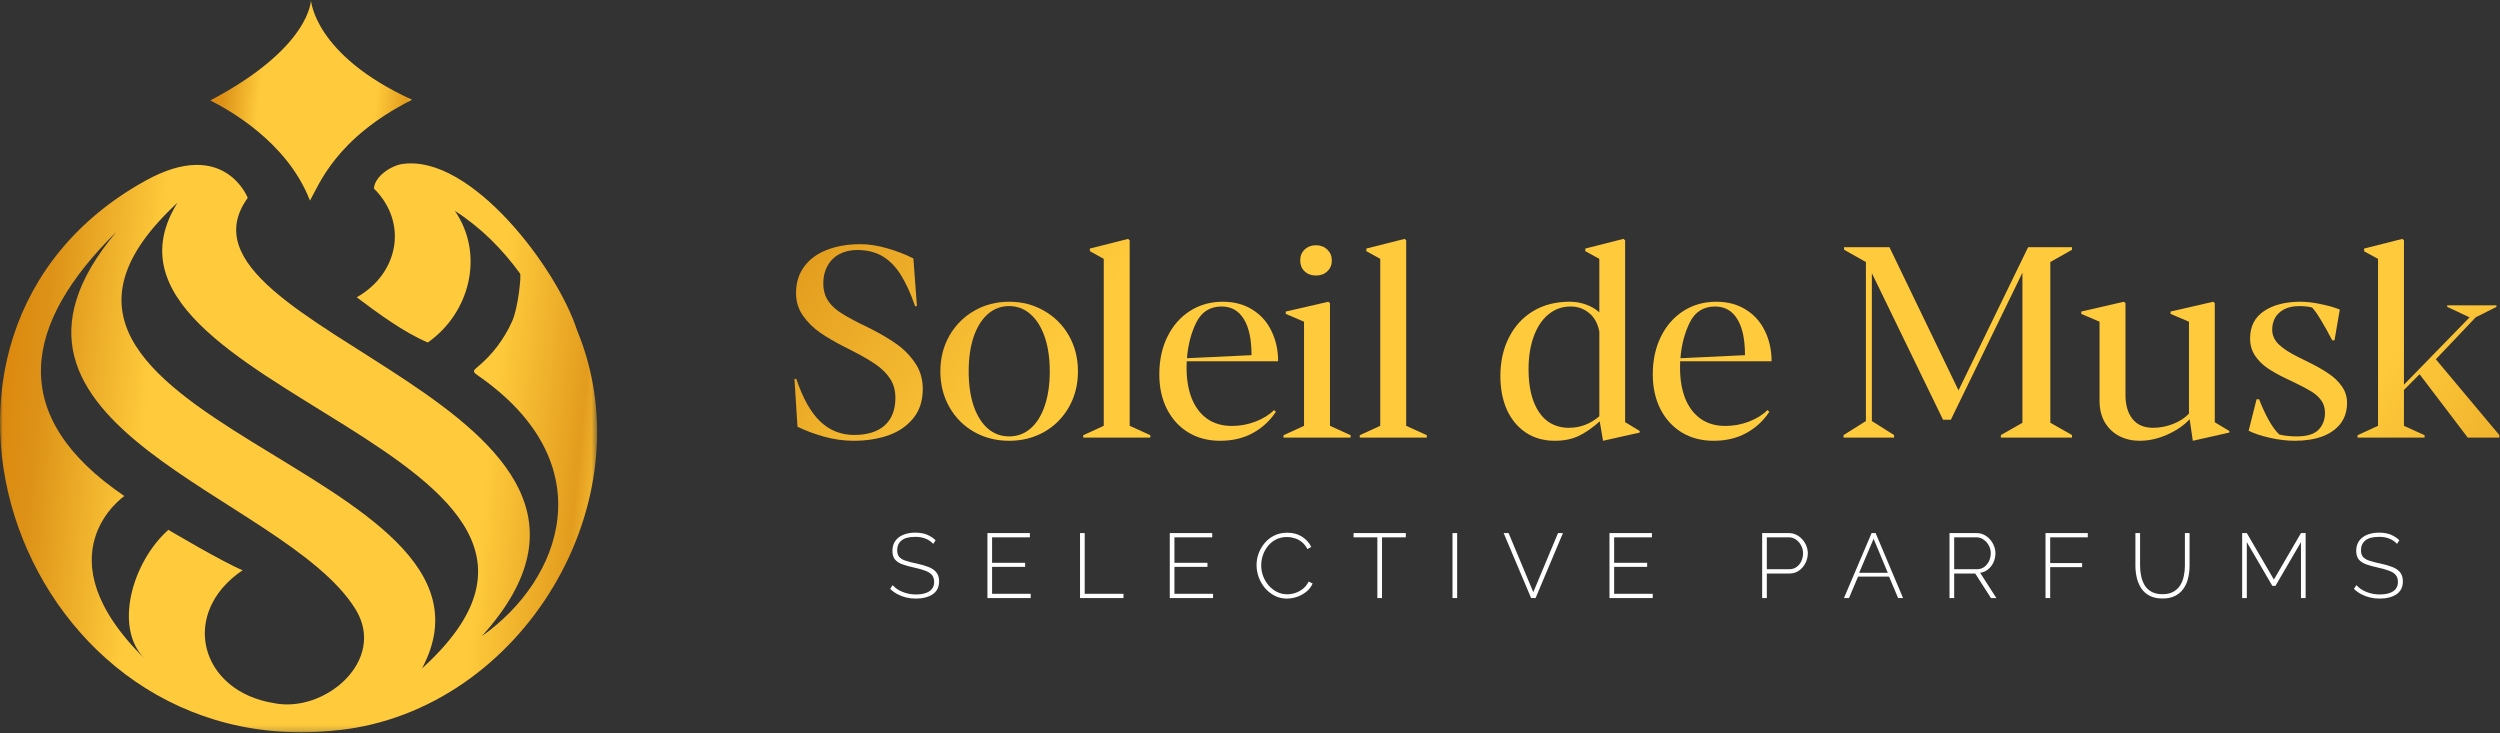 <?xml version="1.0" encoding="UTF-8"?> <svg xmlns="http://www.w3.org/2000/svg" width="450" height="132" viewBox="0 0 450 132" fill="none"><rect x="0" y="0" width="450" height="132" fill="#333333" stroke="none"/><path d="M153.668 79.339C151.874 79.339 150.096 79.092 148.334 78.6C146.588 78.108 144.992 77.513 143.548 76.814L143 68.194H143.333C144.508 71.687 145.945 74.243 147.644 75.862C149.342 77.481 151.382 78.291 153.764 78.291C156.129 78.291 157.955 77.719 159.241 76.576C160.527 75.417 161.17 73.758 161.17 71.599C161.17 70.313 160.868 69.194 160.265 68.242C159.661 67.289 158.82 66.432 157.74 65.67C156.661 64.908 155.216 64.066 153.406 63.146L151.906 62.384C150.255 61.542 148.818 60.701 147.596 59.859C146.389 59.018 145.365 58.002 144.524 56.811C143.699 55.621 143.286 54.279 143.286 52.787C143.286 50.898 143.778 49.294 144.762 47.977C145.746 46.643 147.112 45.643 148.858 44.976C150.604 44.293 152.613 43.952 154.883 43.952C156.391 43.952 157.987 44.198 159.669 44.69C161.368 45.167 162.948 45.778 164.408 46.524L165.051 55.12H164.718C163.924 52.819 163.067 50.937 162.146 49.477C161.241 48.016 160.153 46.905 158.883 46.143C157.613 45.381 156.081 45 154.288 45C153.097 45 152.033 45.246 151.097 45.738C150.176 46.23 149.461 46.937 148.953 47.857C148.445 48.762 148.191 49.81 148.191 51.001C148.191 52.112 148.421 53.065 148.882 53.858C149.342 54.652 150.025 55.374 150.93 56.025C151.851 56.66 153.113 57.383 154.716 58.192L156.431 59.026C158.336 59.978 159.963 60.931 161.312 61.883C162.678 62.836 163.813 63.987 164.718 65.336C165.638 66.686 166.099 68.242 166.099 70.004C166.099 72.115 165.535 73.869 164.408 75.266C163.281 76.664 161.781 77.695 159.907 78.362C158.034 79.013 155.954 79.339 153.668 79.339Z" fill="url(#paint0_linear_39_325)"></path><path d="M181.649 79.34C179.331 79.34 177.227 78.808 175.338 77.743C173.449 76.665 171.964 75.171 170.885 73.266C169.805 71.362 169.266 69.219 169.266 66.838C169.266 64.472 169.805 62.337 170.885 60.431C171.98 58.526 173.465 57.033 175.338 55.955C177.227 54.859 179.331 54.312 181.649 54.312C183.982 54.312 186.086 54.859 187.959 55.955C189.848 57.033 191.333 58.526 192.412 60.431C193.492 62.337 194.031 64.472 194.031 66.838C194.031 69.219 193.492 71.362 192.412 73.266C191.333 75.171 189.848 76.665 187.959 77.743C186.086 78.808 183.982 79.34 181.649 79.34ZM181.649 78.553C183.125 78.553 184.411 78.076 185.506 77.124C186.618 76.156 187.467 74.79 188.054 73.028C188.658 71.266 188.959 69.203 188.959 66.838C188.959 64.487 188.658 62.431 188.054 60.669C187.451 58.892 186.594 57.519 185.482 56.55C184.387 55.581 183.109 55.097 181.649 55.097C180.172 55.097 178.886 55.581 177.791 56.55C176.695 57.519 175.846 58.892 175.243 60.669C174.655 62.431 174.362 64.487 174.362 66.838C174.362 69.203 174.655 71.266 175.243 73.028C175.846 74.79 176.695 76.156 177.791 77.124C178.886 78.076 180.172 78.553 181.649 78.553Z" fill="url(#paint1_linear_39_325)"></path><path d="M194.984 78.338L198.675 76.648V46.595L196.175 45.214V44.738L203.057 43L203.343 43.261V76.648L207.058 78.338V78.767H194.984V78.338Z" fill="url(#paint2_linear_39_325)"></path><path d="M221.75 76.671C223.211 76.671 224.624 76.41 225.989 75.886C227.354 75.362 228.466 74.671 229.323 73.814L229.656 74.124C228.577 75.76 227.188 77.037 225.489 77.957C223.806 78.879 221.846 79.34 219.607 79.34C217.448 79.34 215.543 78.838 213.892 77.838C212.241 76.823 210.955 75.409 210.034 73.6C209.129 71.79 208.677 69.719 208.677 67.385C208.677 64.829 209.169 62.559 210.153 60.575C211.137 58.59 212.495 57.05 214.225 55.955C215.956 54.859 217.916 54.312 220.107 54.312C222.155 54.312 223.933 54.788 225.441 55.74C226.949 56.676 228.093 57.962 228.87 59.597C229.664 61.218 230.061 63.026 230.061 65.028H213.606C213.59 65.314 213.582 65.695 213.582 66.171C213.582 68.297 213.892 70.147 214.511 71.719C215.146 73.29 216.075 74.513 217.297 75.386C218.52 76.243 220.004 76.671 221.75 76.671ZM219.893 55.169C217.813 55.169 216.297 56.121 215.344 58.026C214.408 59.916 213.844 62.066 213.654 64.48L225.275 63.931C225.275 61.059 224.806 58.883 223.87 57.407C222.949 55.914 221.623 55.169 219.893 55.169Z" fill="url(#paint3_linear_39_325)"></path><path d="M236.871 49.597C236.046 49.597 235.363 49.343 234.823 48.834C234.3 48.327 234.038 47.675 234.038 46.882C234.038 46.087 234.3 45.437 234.823 44.929C235.363 44.406 236.046 44.144 236.871 44.144C237.697 44.144 238.38 44.406 238.919 44.929C239.459 45.453 239.729 46.103 239.729 46.882C239.729 47.675 239.459 48.327 238.919 48.834C238.395 49.343 237.713 49.597 236.871 49.597ZM231.037 78.338L234.728 76.649V57.907L231.442 56.502V56.074L239.11 54.312L239.396 54.574V76.649L243.111 78.338V78.767H231.037V78.338Z" fill="url(#paint4_linear_39_325)"></path><path d="M244.754 78.338L248.445 76.648V46.595L245.945 45.214V44.738L252.827 43L253.112 43.261V76.648L256.827 78.338V78.767H244.754V78.338Z" fill="url(#paint5_linear_39_325)"></path><path d="M279.879 79.339C277.878 79.339 276.132 78.846 274.64 77.862C273.163 76.862 272.028 75.489 271.234 73.742C270.456 71.98 270.067 69.964 270.067 67.694C270.067 65.106 270.575 62.804 271.592 60.788C272.608 58.756 274.052 57.168 275.926 56.025C277.815 54.882 280.013 54.311 282.522 54.311C283.57 54.311 284.546 54.478 285.451 54.811C286.372 55.128 287.181 55.597 287.88 56.216V46.595L285.356 45.214V44.738L292.214 43L292.523 43.261V75.981L295.143 77.576V77.862L288.547 79.339L287.951 75.838C286.745 76.933 285.522 77.791 284.284 78.41C283.046 79.029 281.577 79.339 279.879 79.339ZM282.403 77.005C284.435 77.005 286.26 76.314 287.88 74.933V59.669C287.578 58.177 286.951 57.057 285.999 56.311C285.062 55.549 283.966 55.168 282.712 55.168C281.188 55.168 279.855 55.644 278.712 56.597C277.569 57.534 276.688 58.859 276.068 60.574C275.449 62.272 275.14 64.241 275.14 66.479C275.14 68.702 275.433 70.607 276.021 72.195C276.608 73.766 277.442 74.965 278.521 75.79C279.617 76.6 280.91 77.005 282.403 77.005Z" fill="url(#paint6_linear_39_325)"></path><path d="M310.574 76.671C312.034 76.671 313.447 76.41 314.813 75.886C316.178 75.362 317.289 74.671 318.146 73.814L318.48 74.124C317.4 75.76 316.011 77.037 314.312 77.957C312.63 78.879 310.669 79.34 308.431 79.34C306.272 79.34 304.366 78.838 302.715 77.838C301.064 76.823 299.778 75.409 298.858 73.6C297.953 71.79 297.5 69.719 297.5 67.385C297.5 64.829 297.992 62.559 298.977 60.575C299.961 58.59 301.318 57.05 303.049 55.955C304.779 54.859 306.74 54.312 308.931 54.312C310.979 54.312 312.757 54.788 314.265 55.74C315.773 56.676 316.916 57.962 317.694 59.597C318.488 61.218 318.885 63.026 318.885 65.028H302.43C302.414 65.314 302.406 65.695 302.406 66.171C302.406 68.297 302.715 70.147 303.335 71.719C303.97 73.29 304.898 74.513 306.121 75.386C307.343 76.243 308.827 76.671 310.574 76.671ZM308.716 55.169C306.637 55.169 305.121 56.121 304.168 58.026C303.231 59.916 302.668 62.066 302.477 64.48L314.098 63.931C314.098 61.059 313.63 58.883 312.693 57.407C311.772 55.914 310.447 55.169 308.716 55.169Z" fill="url(#paint7_linear_39_325)"></path><path d="M331.839 78.315L335.863 75.79V47.167L331.934 44.952V44.5H340.102L352.533 70.266L365.059 44.5H372.965V44.952L369.059 47.167V76.1L372.965 78.315V78.767H360.153V78.315L364.035 76.1V49.096L351.152 75.552H349.747L336.935 49.167V75.79L340.936 78.315V78.767H331.839V78.315Z" fill="url(#paint8_linear_39_325)"></path><path d="M385.133 79.34C383.815 79.34 382.601 79.061 381.49 78.505C380.394 77.934 379.521 77.109 378.87 76.029C378.235 74.933 377.918 73.639 377.918 72.147V57.907L374.631 56.502V56.074L382.299 54.312L382.585 54.574V71.1C382.585 72.909 383.006 74.347 383.847 75.409C384.689 76.474 385.927 77.005 387.562 77.005C388.769 77.005 389.967 76.775 391.158 76.314C392.349 75.838 393.301 75.219 394.015 74.457V57.907L390.705 56.502V56.074L398.397 54.312L398.659 54.574V76.005L401.278 77.576V77.862L394.706 79.34L394.135 75.457C393.15 76.537 391.817 77.457 390.134 78.219C388.467 78.966 386.8 79.34 385.133 79.34Z" fill="url(#paint9_linear_39_325)"></path><path d="M413.066 79.34C411.621 79.34 410.105 79.156 408.518 78.791C406.93 78.427 405.676 78.005 404.755 77.529L406.184 71.862H406.636C407.081 73.037 407.629 74.236 408.28 75.457C408.946 76.68 409.613 77.6 410.28 78.219C411.232 78.442 412.28 78.553 413.423 78.553C415.233 78.553 416.527 78.165 417.305 77.386C418.099 76.593 418.495 75.569 418.495 74.314C418.495 73.442 418.273 72.695 417.829 72.076C417.384 71.457 416.797 70.925 416.066 70.481C415.352 70.037 414.336 69.496 413.018 68.862L411.328 68.052C410.073 67.448 409.002 66.846 408.113 66.242C407.224 65.623 406.486 64.876 405.898 64.004C405.311 63.114 405.017 62.09 405.017 60.931C405.017 58.757 405.851 57.114 407.518 56.002C409.184 54.874 411.383 54.312 414.114 54.312C415.209 54.312 416.416 54.455 417.733 54.739C419.067 55.01 420.21 55.336 421.163 55.717L420.21 61.264H419.805C419.043 59.804 418.361 58.581 417.757 57.597C417.17 56.597 416.646 55.852 416.186 55.359C415.963 55.279 415.63 55.217 415.185 55.169C414.741 55.12 414.296 55.097 413.852 55.097C412.756 55.097 411.844 55.295 411.113 55.693C410.383 56.09 409.843 56.605 409.494 57.24C409.161 57.876 408.994 58.574 408.994 59.336C408.994 60.337 409.391 61.225 410.185 62.004C410.994 62.766 412.153 63.52 413.661 64.266L415.638 65.242C417.019 65.924 418.186 66.591 419.138 67.242C420.107 67.876 420.901 68.638 421.52 69.528C422.155 70.401 422.472 71.401 422.472 72.528C422.472 73.99 422.075 75.236 421.282 76.267C420.488 77.284 419.384 78.053 417.972 78.578C416.559 79.085 414.923 79.34 413.066 79.34Z" fill="url(#paint10_linear_39_325)"></path><path d="M424.354 78.338L428.045 76.648V46.595L425.544 45.238V44.738L432.426 43L432.712 43.261V69.242L444.523 57.121L440.499 55.24V54.954H449.357V55.24L445.618 57.121L438.451 64.67L449.881 78.315V78.767H444.19L435.522 67.36L432.712 70.194V76.648L436.427 78.338V78.767H424.354V78.338Z" fill="url(#paint11_linear_39_325)"></path><path d="M167.981 97.899C167.794 97.691 167.586 97.509 167.355 97.356C167.125 97.191 166.878 97.059 166.614 96.961C166.351 96.851 166.065 96.768 165.758 96.714C165.451 96.659 165.121 96.631 164.77 96.631C163.629 96.631 162.794 96.851 162.267 97.29C161.751 97.718 161.493 98.3 161.493 99.035C161.493 99.529 161.609 99.924 161.839 100.221C162.081 100.506 162.454 100.737 162.959 100.912C163.464 101.088 164.117 101.258 164.918 101.423C165.764 101.598 166.494 101.807 167.108 102.049C167.723 102.279 168.195 102.597 168.524 103.004C168.865 103.41 169.035 103.959 169.035 104.65C169.035 105.166 168.936 105.622 168.738 106.017C168.541 106.401 168.255 106.719 167.882 106.972C167.509 107.224 167.064 107.416 166.548 107.548C166.044 107.68 165.478 107.746 164.852 107.746C164.249 107.746 163.672 107.68 163.124 107.548C162.575 107.416 162.059 107.224 161.576 106.972C161.093 106.719 160.643 106.396 160.226 106L160.67 105.325C160.912 105.589 161.181 105.825 161.477 106.033C161.784 106.231 162.114 106.401 162.465 106.544C162.827 106.686 163.211 106.802 163.618 106.89C164.024 106.966 164.446 107.005 164.885 107.005C165.906 107.005 166.702 106.818 167.273 106.445C167.855 106.061 168.146 105.495 168.146 104.749C168.146 104.233 168.014 103.816 167.751 103.498C167.487 103.179 167.081 102.921 166.532 102.724C165.983 102.515 165.297 102.323 164.474 102.147C163.65 101.972 162.948 101.774 162.366 101.555C161.795 101.335 161.362 101.039 161.065 100.665C160.78 100.292 160.637 99.787 160.637 99.151C160.637 98.448 160.807 97.855 161.148 97.372C161.499 96.878 161.987 96.505 162.613 96.253C163.239 96 163.958 95.874 164.77 95.874C165.275 95.874 165.742 95.923 166.17 96.022C166.609 96.121 167.01 96.274 167.372 96.483C167.745 96.681 168.091 96.933 168.409 97.24L167.981 97.899ZM185.525 106.89V107.647H177.737V95.956H185.377V96.714H178.576V101.308H184.521V102.032H178.576V106.89H185.525ZM194.405 107.647V95.956H195.245V106.89H202.227V107.647H194.405ZM218.348 106.89V107.647H210.559V95.956H218.199V96.714H211.399V101.308H217.343V102.032H211.399V106.89H218.348ZM226.18 101.719C226.18 101.017 226.301 100.325 226.542 99.645C226.795 98.953 227.157 98.327 227.629 97.767C228.101 97.197 228.677 96.741 229.358 96.401C230.049 96.06 230.834 95.89 231.712 95.89C232.755 95.89 233.644 96.132 234.38 96.615C235.115 97.087 235.664 97.696 236.026 98.443L235.335 98.838C235.06 98.3 234.72 97.872 234.314 97.553C233.919 97.235 233.491 97.01 233.03 96.878C232.569 96.736 232.108 96.664 231.647 96.664C230.911 96.664 230.252 96.812 229.671 97.109C229.1 97.405 228.617 97.8 228.222 98.294C227.826 98.788 227.525 99.337 227.316 99.941C227.118 100.545 227.02 101.154 227.02 101.769C227.02 102.46 227.14 103.119 227.382 103.745C227.623 104.359 227.953 104.908 228.37 105.391C228.798 105.874 229.292 106.258 229.852 106.544C230.423 106.829 231.037 106.972 231.696 106.972C232.168 106.972 232.645 106.895 233.128 106.741C233.622 106.577 234.083 106.33 234.512 106C234.94 105.66 235.286 105.221 235.549 104.683L236.273 105.029C236.021 105.611 235.642 106.105 235.137 106.511C234.632 106.917 234.073 107.224 233.458 107.433C232.843 107.642 232.234 107.746 231.63 107.746C230.84 107.746 230.11 107.576 229.44 107.235C228.77 106.884 228.189 106.423 227.695 105.852C227.212 105.27 226.838 104.623 226.575 103.909C226.312 103.185 226.18 102.455 226.18 101.719ZM253.045 96.714H248.763V107.647H247.924V96.714H243.643V95.956H253.045V96.714ZM261.45 107.647V95.956H262.289V107.647H261.45ZM271.548 95.956L275.994 106.593L280.44 95.956H281.329L276.406 107.647H275.599L270.659 95.956H271.548ZM297.494 106.89V107.647H289.706V95.956H297.346V96.714H290.545V101.308H296.489V102.032H290.545V106.89H297.494ZM317.19 107.647V95.956H321.998C322.492 95.956 322.942 96.06 323.348 96.269C323.765 96.478 324.127 96.757 324.435 97.109C324.742 97.449 324.978 97.833 325.143 98.261C325.318 98.689 325.406 99.129 325.406 99.579C325.406 100.204 325.263 100.797 324.978 101.357C324.704 101.906 324.319 102.356 323.825 102.707C323.342 103.058 322.766 103.234 322.096 103.234H318.029V107.647H317.19ZM318.029 102.46H322.063C322.579 102.46 323.024 102.323 323.397 102.049C323.77 101.774 324.056 101.417 324.253 100.978C324.451 100.539 324.55 100.073 324.55 99.579C324.55 99.063 324.429 98.591 324.188 98.163C323.957 97.723 323.644 97.372 323.249 97.109C322.865 96.845 322.437 96.714 321.965 96.714H318.029V102.46ZM336.887 95.956H337.611L342.551 107.647H341.662L340.032 103.794H334.45L332.82 107.647H331.914L336.887 95.956ZM339.801 103.102L337.249 96.977L334.648 103.102H339.801ZM350.913 107.647V95.956H355.77C356.275 95.956 356.731 96.06 357.137 96.269C357.554 96.478 357.911 96.757 358.207 97.109C358.514 97.449 358.75 97.833 358.915 98.261C359.091 98.689 359.179 99.129 359.179 99.579C359.179 100.16 359.063 100.704 358.833 101.209C358.602 101.714 358.278 102.136 357.861 102.477C357.455 102.817 356.978 103.026 356.429 103.102L359.343 107.647H358.372L355.54 103.234H351.752V107.647H350.913ZM351.752 102.46H355.852C356.357 102.46 356.797 102.323 357.17 102.049C357.543 101.774 357.828 101.417 358.026 100.978C358.235 100.539 358.339 100.073 358.339 99.579C358.339 99.074 358.218 98.607 357.977 98.179C357.746 97.74 357.433 97.389 357.038 97.125C356.654 96.851 356.22 96.714 355.737 96.714H351.752V102.46ZM368.192 107.647V95.956H375.8V96.714H369.032V101.357H374.779V102.081H369.032V107.647H368.192ZM389.265 107.729C388.332 107.729 387.552 107.565 386.927 107.235C386.301 106.906 385.801 106.461 385.428 105.902C385.055 105.331 384.786 104.694 384.621 103.992C384.457 103.289 384.374 102.57 384.374 101.835V95.956H385.214V101.835C385.214 102.471 385.28 103.097 385.412 103.712C385.543 104.326 385.757 104.881 386.054 105.375C386.361 105.858 386.773 106.242 387.289 106.527C387.816 106.813 388.469 106.955 389.248 106.955C390.039 106.955 390.692 106.807 391.208 106.511C391.735 106.214 392.146 105.825 392.443 105.342C392.75 104.848 392.964 104.299 393.085 103.695C393.217 103.08 393.282 102.46 393.282 101.835V95.956H394.122V101.835C394.122 102.614 394.034 103.36 393.859 104.074C393.694 104.776 393.42 105.402 393.035 105.951C392.651 106.5 392.152 106.933 391.537 107.252C390.922 107.57 390.165 107.729 389.265 107.729ZM414.175 107.647V97.586L409.581 105.457H409.022L404.428 97.586V107.647H403.588V95.956H404.428L409.301 104.321L414.175 95.956H415.015V107.647H414.175ZM431.463 97.899C431.276 97.691 431.068 97.509 430.837 97.356C430.607 97.191 430.36 97.059 430.096 96.961C429.833 96.851 429.547 96.768 429.24 96.714C428.932 96.659 428.603 96.631 428.252 96.631C427.11 96.631 426.276 96.851 425.749 97.29C425.233 97.718 424.975 98.3 424.975 99.035C424.975 99.529 425.09 99.924 425.321 100.221C425.562 100.506 425.936 100.737 426.441 100.912C426.946 101.088 427.599 101.258 428.4 101.423C429.245 101.598 429.975 101.807 430.59 102.049C431.205 102.279 431.677 102.597 432.006 103.004C432.346 103.41 432.517 103.959 432.517 104.65C432.517 105.166 432.418 105.622 432.22 106.017C432.023 106.401 431.737 106.719 431.364 106.972C430.991 107.224 430.546 107.416 430.03 107.548C429.525 107.68 428.96 107.746 428.334 107.746C427.73 107.746 427.154 107.68 426.605 107.548C426.056 107.416 425.541 107.224 425.058 106.972C424.575 106.719 424.124 106.396 423.707 106L424.152 105.325C424.393 105.589 424.662 105.825 424.959 106.033C425.266 106.231 425.595 106.401 425.947 106.544C426.309 106.686 426.693 106.802 427.099 106.89C427.505 106.966 427.928 107.005 428.367 107.005C429.388 107.005 430.184 106.818 430.755 106.445C431.337 106.061 431.627 105.495 431.627 104.749C431.627 104.233 431.496 103.816 431.232 103.498C430.969 103.179 430.563 102.921 430.014 102.724C429.465 102.515 428.779 102.323 427.956 102.147C427.132 101.972 426.43 101.774 425.848 101.555C425.277 101.335 424.843 101.039 424.547 100.665C424.262 100.292 424.119 99.787 424.119 99.151C424.119 98.448 424.289 97.855 424.629 97.372C424.981 96.878 425.469 96.505 426.095 96.253C426.721 96 427.44 95.874 428.252 95.874C428.757 95.874 429.223 95.923 429.652 96.022C430.091 96.121 430.491 96.274 430.854 96.483C431.227 96.681 431.573 96.933 431.891 97.24L431.463 97.899Z" fill="white"></path><mask id="mask0_39_325" style="mask-type:luminance" maskUnits="userSpaceOnUse" x="0" y="0" width="108" height="132"><path d="M107.482 0H0V131.807H107.482V0Z" fill="white"></path></mask><g mask="url(#mask0_39_325)"><path d="M60.966 131.411C3.82 138.02 -24.096 60.331 26.194 32.517C40.395 24.666 44.592 35.619 44.592 35.619C27.344 59.493 124.003 73.244 86.746 114.495C101.094 104.407 108.945 83.46 85.982 67.556C85.107 66.948 85.098 66.755 85.89 66.111C88.651 63.837 90.758 61.021 92.203 57.791C93.262 55.416 93.86 49.581 93.612 49.24C90.372 44.795 86.552 40.948 81.877 37.956C87.252 45.77 84.61 56.309 77.008 61.647C72.71 59.834 68.08 56.419 64.215 53.511C71.697 49.286 73.557 40.147 67.307 33.934C67.436 31.762 70.372 29.811 72.443 29.517C84.739 27.74 100.257 48.228 103.874 59.456C116.621 90.234 93.989 127.813 60.966 131.43V131.411ZM20.975 41.712C4.05 58.361 1.16 74.882 22.384 89.286C22.384 89.286 6.976 99.834 26.083 118.609C20.405 113.031 23.792 101.168 30.308 95.37C30.308 95.37 40.174 101.223 43.672 102.64C32.241 110.353 35.95 124.416 49.295 126.561C58.444 128.438 69.709 118.866 63.975 109.626C51.063 88.826 -8.633 76.815 20.975 41.702V41.712ZM31.946 36.493C-10.308 75.554 95.222 84.196 75.968 120.311C118.618 81.656 10.943 70.262 31.946 36.493Z" fill="url(#paint12_linear_39_325)"></path><path d="M37.855 18.076C56.014 8.504 55.968 0 55.968 0C55.968 0 56.493 9.876 74.174 17.957C60.34 24.915 57.386 33.391 55.794 36.106C51.679 25.458 41.021 19.687 37.846 18.076H37.855Z" fill="url(#paint13_linear_39_325)"></path></g><defs><linearGradient id="paint0_linear_39_325" x1="81.301" y1="48.304" x2="428.382" y2="298.988" gradientUnits="userSpaceOnUse"><stop stop-color="#DA8207"></stop><stop offset="0.093" stop-color="#DD9318"></stop><stop offset="0.23" stop-color="#FFCB3C"></stop><stop offset="0.679" stop-color="#FFCB3C"></stop><stop offset="0.799" stop-color="#E39C1E"></stop><stop offset="0.836" stop-color="#FBC63A"></stop></linearGradient><linearGradient id="paint1_linear_39_325" x1="81.3" y1="48.304" x2="428.382" y2="298.988" gradientUnits="userSpaceOnUse"><stop stop-color="#DA8207"></stop><stop offset="0.093" stop-color="#DD9318"></stop><stop offset="0.23" stop-color="#FFCB3C"></stop><stop offset="0.679" stop-color="#FFCB3C"></stop><stop offset="0.799" stop-color="#E39C1E"></stop><stop offset="0.836" stop-color="#FBC63A"></stop></linearGradient><linearGradient id="paint2_linear_39_325" x1="81.301" y1="48.304" x2="428.382" y2="298.988" gradientUnits="userSpaceOnUse"><stop stop-color="#DA8207"></stop><stop offset="0.093" stop-color="#DD9318"></stop><stop offset="0.23" stop-color="#FFCB3C"></stop><stop offset="0.679" stop-color="#FFCB3C"></stop><stop offset="0.799" stop-color="#E39C1E"></stop><stop offset="0.836" stop-color="#FBC63A"></stop></linearGradient><linearGradient id="paint3_linear_39_325" x1="81.3" y1="48.304" x2="428.382" y2="298.989" gradientUnits="userSpaceOnUse"><stop stop-color="#DA8207"></stop><stop offset="0.093" stop-color="#DD9318"></stop><stop offset="0.23" stop-color="#FFCB3C"></stop><stop offset="0.679" stop-color="#FFCB3C"></stop><stop offset="0.799" stop-color="#E39C1E"></stop><stop offset="0.836" stop-color="#FBC63A"></stop></linearGradient><linearGradient id="paint4_linear_39_325" x1="81.3" y1="48.305" x2="428.381" y2="298.989" gradientUnits="userSpaceOnUse"><stop stop-color="#DA8207"></stop><stop offset="0.093" stop-color="#DD9318"></stop><stop offset="0.23" stop-color="#FFCB3C"></stop><stop offset="0.679" stop-color="#FFCB3C"></stop><stop offset="0.799" stop-color="#E39C1E"></stop><stop offset="0.836" stop-color="#FBC63A"></stop></linearGradient><linearGradient id="paint5_linear_39_325" x1="81.3" y1="48.304" x2="428.382" y2="298.988" gradientUnits="userSpaceOnUse"><stop stop-color="#DA8207"></stop><stop offset="0.093" stop-color="#DD9318"></stop><stop offset="0.23" stop-color="#FFCB3C"></stop><stop offset="0.679" stop-color="#FFCB3C"></stop><stop offset="0.799" stop-color="#E39C1E"></stop><stop offset="0.836" stop-color="#FBC63A"></stop></linearGradient><linearGradient id="paint6_linear_39_325" x1="81.301" y1="48.304" x2="428.382" y2="298.988" gradientUnits="userSpaceOnUse"><stop stop-color="#DA8207"></stop><stop offset="0.093" stop-color="#DD9318"></stop><stop offset="0.23" stop-color="#FFCB3C"></stop><stop offset="0.679" stop-color="#FFCB3C"></stop><stop offset="0.799" stop-color="#E39C1E"></stop><stop offset="0.836" stop-color="#FBC63A"></stop></linearGradient><linearGradient id="paint7_linear_39_325" x1="81.301" y1="48.304" x2="428.382" y2="298.988" gradientUnits="userSpaceOnUse"><stop stop-color="#DA8207"></stop><stop offset="0.093" stop-color="#DD9318"></stop><stop offset="0.23" stop-color="#FFCB3C"></stop><stop offset="0.679" stop-color="#FFCB3C"></stop><stop offset="0.799" stop-color="#E39C1E"></stop><stop offset="0.836" stop-color="#FBC63A"></stop></linearGradient><linearGradient id="paint8_linear_39_325" x1="81.3" y1="48.304" x2="428.382" y2="298.988" gradientUnits="userSpaceOnUse"><stop stop-color="#DA8207"></stop><stop offset="0.093" stop-color="#DD9318"></stop><stop offset="0.23" stop-color="#FFCB3C"></stop><stop offset="0.679" stop-color="#FFCB3C"></stop><stop offset="0.799" stop-color="#E39C1E"></stop><stop offset="0.836" stop-color="#FBC63A"></stop></linearGradient><linearGradient id="paint9_linear_39_325" x1="81.3" y1="48.304" x2="428.382" y2="298.989" gradientUnits="userSpaceOnUse"><stop stop-color="#DA8207"></stop><stop offset="0.093" stop-color="#DD9318"></stop><stop offset="0.23" stop-color="#FFCB3C"></stop><stop offset="0.679" stop-color="#FFCB3C"></stop><stop offset="0.799" stop-color="#E39C1E"></stop><stop offset="0.836" stop-color="#FBC63A"></stop></linearGradient><linearGradient id="paint10_linear_39_325" x1="81.301" y1="48.304" x2="428.382" y2="298.988" gradientUnits="userSpaceOnUse"><stop stop-color="#DA8207"></stop><stop offset="0.093" stop-color="#DD9318"></stop><stop offset="0.23" stop-color="#FFCB3C"></stop><stop offset="0.679" stop-color="#FFCB3C"></stop><stop offset="0.799" stop-color="#E39C1E"></stop><stop offset="0.836" stop-color="#FBC63A"></stop></linearGradient><linearGradient id="paint11_linear_39_325" x1="81.3" y1="48.304" x2="428.381" y2="298.988" gradientUnits="userSpaceOnUse"><stop stop-color="#DA8207"></stop><stop offset="0.093" stop-color="#DD9318"></stop><stop offset="0.23" stop-color="#FFCB3C"></stop><stop offset="0.679" stop-color="#FFCB3C"></stop><stop offset="0.799" stop-color="#E39C1E"></stop><stop offset="0.836" stop-color="#FBC63A"></stop></linearGradient><linearGradient id="paint12_linear_39_325" x1="-5.219" y1="73.916" x2="131.283" y2="87.28" gradientUnits="userSpaceOnUse"><stop stop-color="#DA8207"></stop><stop offset="0.09" stop-color="#DD9318"></stop><stop offset="0.23" stop-color="#FFCB3C"></stop><stop offset="0.68" stop-color="#FFCB3C"></stop><stop offset="0.8" stop-color="#E39C1E"></stop><stop offset="0.84" stop-color="#FBC63A"></stop></linearGradient><linearGradient id="paint13_linear_39_325" x1="36.208" y1="16.153" x2="82.208" y2="20.58" gradientUnits="userSpaceOnUse"><stop stop-color="#DA8207"></stop><stop offset="0.09" stop-color="#DD9318"></stop><stop offset="0.23" stop-color="#FFCB3C"></stop><stop offset="0.68" stop-color="#FFCB3C"></stop><stop offset="0.8" stop-color="#E39C1E"></stop><stop offset="0.84" stop-color="#FBC63A"></stop></linearGradient></defs></svg> 